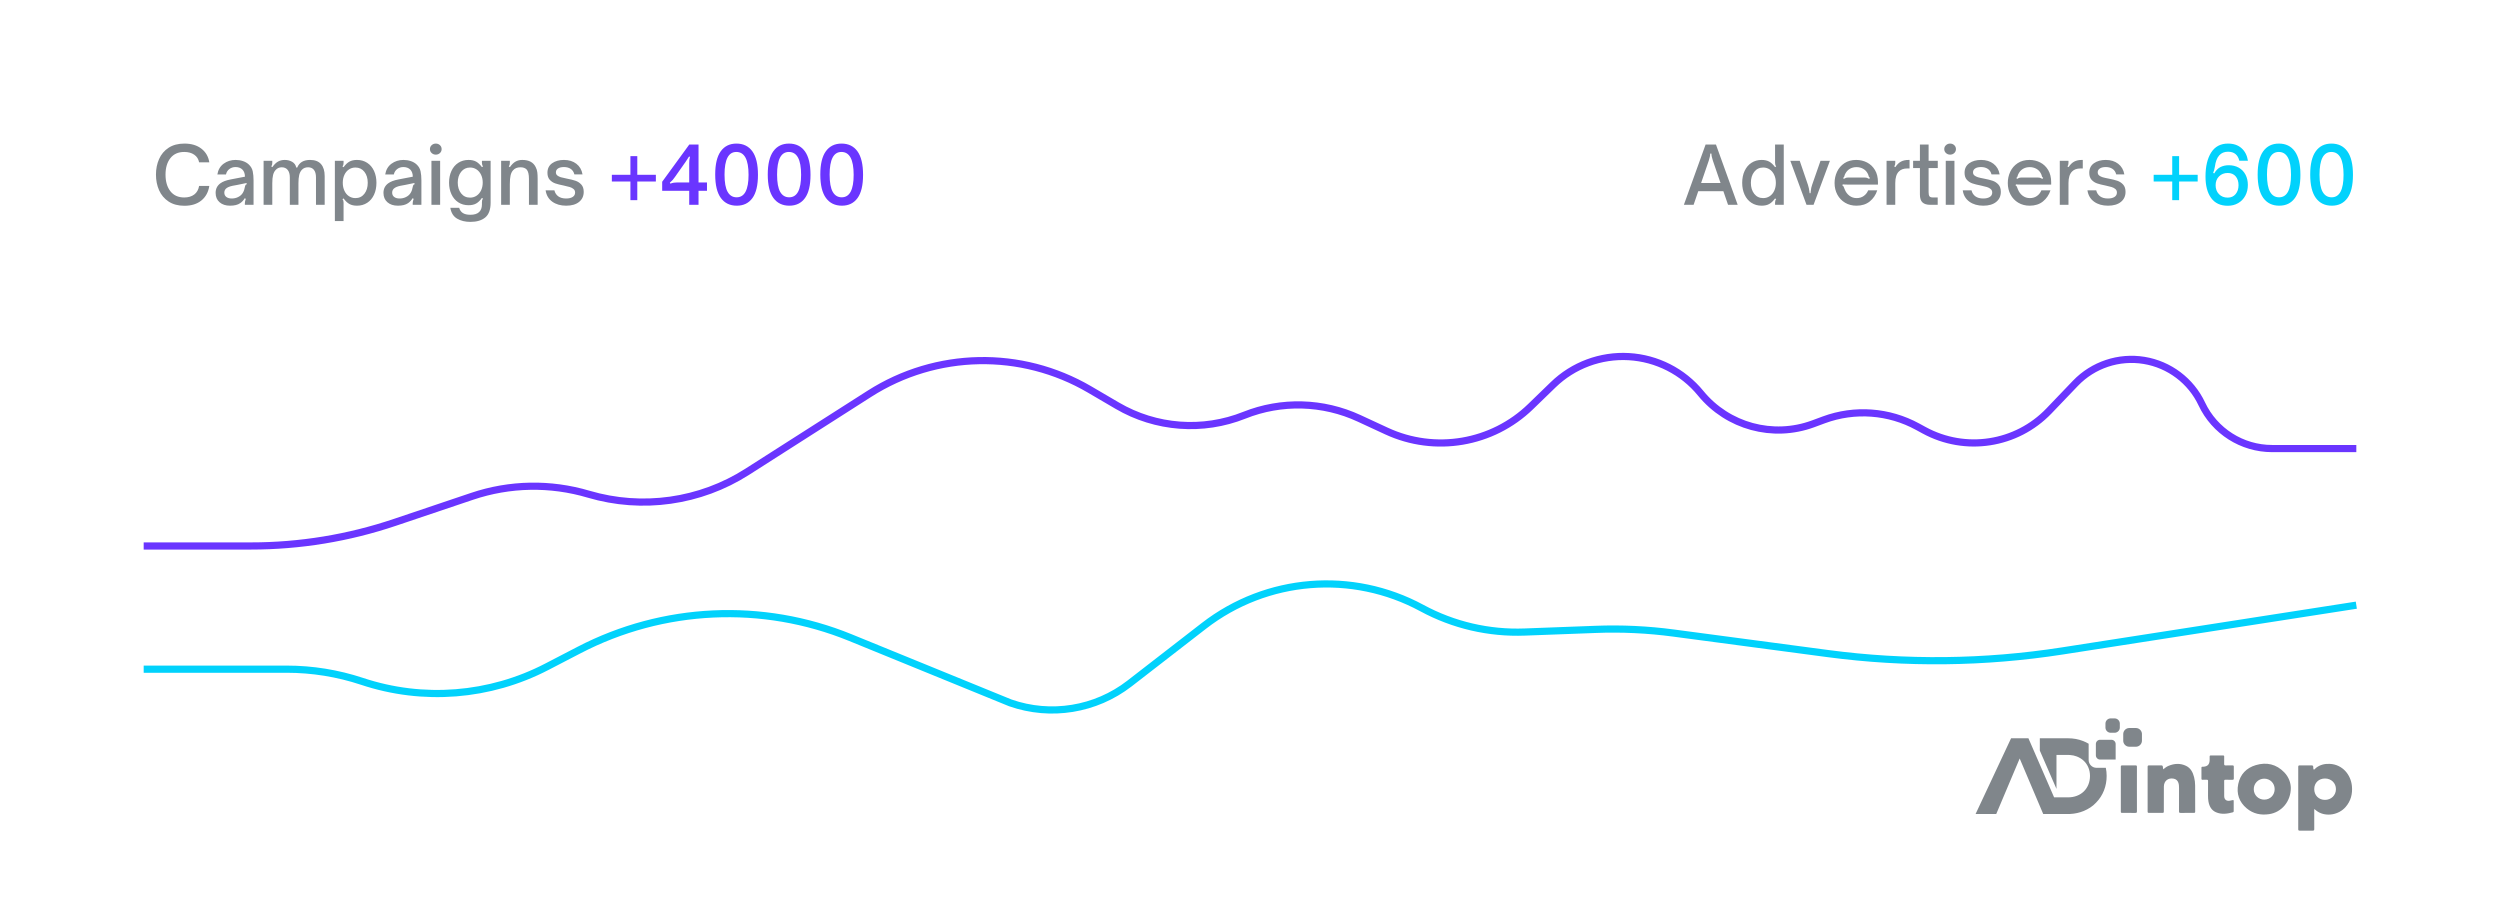 <svg xmlns="http://www.w3.org/2000/svg" width="348" height="128" viewBox="0 0 348 128"><g fill="none" fill-rule="evenodd"><polygon fill="#FFF" points="0 0 348 0 348 128 0 128"/><path fill="#80868B" d="M49.079,6.327 L49.288,6.33 C51.11,6.409 52.244,7.878 52.387,9.423 C52.489,10.52 52.233,11.505 51.503,12.34 C50.548,13.432 48.848,13.716 47.663,13.001 C47.484,12.893 47.328,12.754 47.166,12.617 C47.125,12.689 47.142,12.754 47.142,12.816 C47.14,13.676 47.136,14.537 47.145,15.397 C47.146,15.574 47.094,15.631 46.917,15.628 C46.32,15.619 45.723,15.621 45.126,15.627 C44.971,15.629 44.913,15.587 44.914,15.42 C44.919,12.528 44.918,9.637 44.914,6.745 C44.914,6.591 44.961,6.541 45.113,6.543 C45.669,6.549 46.225,6.55 46.781,6.543 C46.931,6.541 46.991,6.598 47.003,6.742 C47.013,6.874 46.992,7.082 47.076,7.117 C47.187,7.162 47.276,6.977 47.379,6.897 C47.942,6.457 48.588,6.3 49.288,6.33 Z M39.015,6.502 C40.515,6.059 41.87,6.368 42.974,7.516 C43.592,8.159 43.87,8.956 43.882,9.677 C43.885,11.583 42.584,13.076 40.865,13.33 C39.705,13.502 38.643,13.282 37.739,12.522 C36.686,11.637 36.287,10.48 36.563,9.139 C36.842,7.784 37.702,6.891 39.015,6.502 Z M7.357,2.768 L10.931,10.992 L12.872,10.992 C13.317,10.992 13.729,10.92 14.106,10.774 C14.484,10.63 14.807,10.424 15.074,10.161 C15.343,9.897 15.551,9.58 15.702,9.213 C15.852,8.844 15.927,8.441 15.927,8.005 C15.927,7.588 15.852,7.198 15.702,6.84 C15.551,6.48 15.341,6.17 15.068,5.912 C14.794,5.652 14.473,5.45 14.1,5.304 C13.801,5.188 13.479,5.118 13.135,5.095 L12.872,5.086 L11.262,5.086 L11.262,9.817 L8.943,4.482 L8.943,2.768 L12.872,2.768 C13.617,2.768 14.319,2.897 14.979,3.156 C15.246,3.261 15.499,3.385 15.74,3.528 L15.74,5.792 C15.74,6.39 16.23,6.88 16.829,6.88 L18.131,6.88 C18.207,7.243 18.246,7.618 18.246,8.005 C18.246,8.724 18.121,9.402 17.871,10.038 C17.621,10.674 17.254,11.238 16.773,11.728 C16.536,11.984 16.273,12.206 15.982,12.397 C15.69,12.588 15.382,12.752 15.054,12.889 C14.461,13.13 13.843,13.268 13.197,13.303 L12.872,13.311 L9.416,13.311 L6.14,5.581 L2.876,13.311 L0,13.311 L4.942,2.768 L7.357,2.768 Z M34.444,5.158 C34.565,5.158 34.61,5.205 34.608,5.324 C34.604,5.658 34.617,5.992 34.603,6.325 C34.595,6.509 34.662,6.555 34.834,6.549 C35.144,6.537 35.454,6.549 35.764,6.544 C35.899,6.542 35.947,6.591 35.945,6.729 C35.939,7.273 35.938,7.817 35.946,8.361 C35.948,8.514 35.885,8.549 35.748,8.546 C35.426,8.539 35.104,8.548 34.783,8.542 C34.66,8.54 34.603,8.567 34.604,8.706 C34.61,9.414 34.603,10.122 34.609,10.83 C34.614,11.285 34.906,11.529 35.358,11.464 C35.502,11.443 35.645,11.41 35.787,11.377 C35.885,11.355 35.931,11.384 35.931,11.488 C35.929,11.962 35.929,12.436 35.931,12.91 C35.931,12.99 35.904,13.049 35.825,13.071 C35.039,13.281 34.248,13.404 33.469,13.067 C32.816,12.784 32.531,12.222 32.414,11.553 C32.321,11.03 32.376,10.502 32.359,10.053 C32.359,9.556 32.355,9.134 32.361,8.713 C32.363,8.583 32.318,8.536 32.188,8.542 C31.989,8.55 31.79,8.541 31.591,8.544 C31.487,8.546 31.442,8.502 31.442,8.399 C31.443,7.89 31.443,7.381 31.441,6.872 C31.441,6.767 31.487,6.722 31.591,6.73 C31.625,6.733 31.661,6.731 31.696,6.729 C32.289,6.694 32.563,6.415 32.582,5.82 C32.587,5.657 32.588,5.493 32.583,5.329 C32.579,5.213 32.615,5.158 32.741,5.159 C33.309,5.162 33.876,5.162 34.444,5.158 Z M22.277,6.543 C22.429,6.542 22.46,6.605 22.46,6.743 C22.455,7.784 22.457,8.825 22.457,9.867 C22.457,10.89 22.454,11.914 22.461,12.938 C22.462,13.105 22.418,13.159 22.246,13.156 C21.632,13.146 21.018,13.149 20.404,13.155 C20.271,13.156 20.219,13.12 20.219,12.977 C20.223,10.895 20.223,8.812 20.219,6.73 C20.219,6.593 20.263,6.543 20.399,6.544 C21.025,6.548 21.651,6.549 22.277,6.543 Z M26.864,6.605 C27.674,6.27 28.493,6.22 29.296,6.605 C29.949,6.919 30.247,7.513 30.417,8.182 C30.513,8.563 30.562,8.953 30.563,9.346 C30.568,10.552 30.563,11.757 30.57,12.963 C30.571,13.125 30.51,13.157 30.365,13.155 C29.756,13.148 29.147,13.146 28.539,13.156 C28.368,13.159 28.319,13.106 28.319,12.939 C28.325,11.862 28.323,10.785 28.322,9.709 C28.321,9.463 28.315,9.216 28.238,8.979 C28.132,8.657 27.917,8.458 27.581,8.39 C26.812,8.236 26.22,8.696 26.211,9.483 C26.198,10.612 26.206,11.742 26.205,12.871 C26.205,13.152 26.205,13.152 25.916,13.152 C25.325,13.152 24.734,13.149 24.143,13.155 C24,13.156 23.949,13.112 23.949,12.966 C23.953,10.888 23.953,8.811 23.949,6.733 C23.949,6.583 24.008,6.543 24.147,6.544 C24.714,6.548 25.282,6.55 25.85,6.543 C26.004,6.541 26.057,6.606 26.068,6.746 C26.076,6.85 26.098,6.952 26.12,7.093 C26.367,6.886 26.597,6.715 26.864,6.605 Z M48.648,8.367 C47.773,8.363 47.146,8.971 47.142,9.828 C47.138,10.713 47.755,11.34 48.633,11.344 C49.501,11.348 50.159,10.706 50.163,9.852 C50.167,9.01 49.515,8.371 48.648,8.367 Z M40.172,8.389 C39.359,8.394 38.717,9.046 38.723,9.861 C38.73,10.682 39.369,11.312 40.192,11.309 C41.016,11.306 41.637,10.674 41.633,9.841 C41.629,9.015 40.994,8.384 40.172,8.389 Z M18.908,2.977 C19.232,2.977 19.498,3.242 19.498,3.567 L19.498,3.567 L19.498,5.73 L17.334,5.73 C17.01,5.73 16.744,5.465 16.744,5.14 L16.744,5.14 L16.744,3.567 C16.744,3.242 17.01,2.977 17.334,2.977 L17.334,2.977 Z M22.314,1.34 C22.743,1.34 23.1,1.664 23.152,2.079 L23.159,2.185 L23.159,3.1 C23.159,3.529 22.835,3.886 22.419,3.938 L22.314,3.945 L21.399,3.945 C20.97,3.945 20.613,3.621 20.56,3.206 L20.554,3.1 L20.554,2.185 C20.554,1.756 20.878,1.399 21.293,1.347 L21.399,1.34 L22.314,1.34 Z M19.352,0 C19.719,0 20.024,0.275 20.073,0.629 L20.079,0.727 L20.079,1.273 C20.079,1.639 19.804,1.945 19.45,1.993 L19.352,2 L18.807,2 C18.44,2 18.134,1.725 18.086,1.371 L18.079,1.273 L18.079,0.727 C18.079,0.361 18.354,0.055 18.708,0.007 L18.807,0 L19.352,0 Z" transform="translate(275 100)"/><g fill-rule="nonzero" transform="translate(21.71 19.986)"><path fill="#80868B" d="M3.96 8.657C3.087 8.657 2.354 8.461 1.76 8.069 1.166 7.676.724 7.152.434 6.495.145 5.839 0 5.115 0 4.323 0 3.531.145 2.807.434 2.151.724 1.494 1.166.972 1.76.583 2.354.194 3.087 0 3.96 0 4.928 0 5.716.236 6.325.71 6.934 1.183 7.3 1.815 7.425 2.607L6.006 2.607C5.918 2.152 5.691 1.798 5.324 1.546 4.957 1.292 4.495 1.166 3.938 1.166 3.102 1.166 2.458 1.454 2.007 2.03 1.556 2.605 1.331 3.37 1.331 4.323 1.331 5.284 1.556 6.054 2.007 6.633 2.458 7.212 3.102 7.502 3.938 7.502 4.503 7.502 4.966 7.364 5.33 7.09 5.692 6.814 5.918 6.417 6.006 5.896L7.425 5.896C7.293 6.754 6.926 7.429 6.325 7.92 5.724 8.411 4.935 8.657 3.96 8.657ZM10.307 8.646C9.706 8.646 9.222 8.486 8.855 8.168 8.488 7.848 8.305 7.414 8.305 6.864 8.305 6.299 8.525 5.856 8.965 5.533 9.295 5.291 9.768 5.111 10.384 4.994L12.386 4.609C12.386 4.198 12.272 3.872 12.045 3.63 11.803 3.388 11.48 3.267 11.077 3.267 10.747 3.267 10.459 3.361 10.213 3.547 9.968 3.735 9.812 3.986 9.746 4.301L8.547 4.301C8.65 3.656 8.939 3.157 9.416 2.805 9.893 2.453 10.45 2.277 11.088 2.277 11.447 2.277 11.787 2.33 12.105 2.437 12.425 2.543 12.694 2.699 12.914 2.904 13.207 3.175 13.393 3.494 13.47 3.861 13.546 4.228 13.585 4.649 13.585 5.126L13.585 8.525 12.375 8.525 12.375 8.294C12.375 8.14 12.419 7.938 12.507 7.689L12.353 7.612C12.192 7.891 11.983 8.118 11.726 8.294 11.389 8.529 10.916 8.646 10.307 8.646ZM10.549 7.645C10.872 7.645 11.165 7.579 11.429 7.447 11.73 7.3 11.953 7.099 12.1 6.842 12.181 6.703 12.239 6.572 12.276 6.452 12.313 6.33 12.353 6.167 12.397 5.962 12.419 5.867 12.448 5.795 12.485 5.747 12.522 5.7 12.573 5.672 12.639 5.665L12.606 5.489 11.33 5.753 10.67 5.874C10.245 5.962 9.937 6.094 9.746 6.27 9.592 6.424 9.515 6.611 9.515 6.831 9.515 7.088 9.608 7.287 9.796 7.431 9.982 7.574 10.234 7.645 10.549 7.645ZM14.982 2.398 16.192 2.398 16.192 2.695C16.192 2.805 16.181 2.895 16.159 2.965 16.137 3.034 16.1 3.106 16.049 3.179L16.203 3.278C16.452 2.919 16.713 2.662 16.984 2.508 17.255 2.354 17.571 2.277 17.93 2.277 18.319 2.277 18.665 2.367 18.97 2.546 19.274 2.726 19.459 2.988 19.525 3.333L19.668 3.333C19.954 2.629 20.548 2.277 21.45 2.277 22.132 2.277 22.642 2.471 22.979 2.86 23.316 3.249 23.485 3.802 23.485 4.521L23.485 8.525 22.275 8.525 22.275 4.719C22.275 4.25 22.18 3.896 21.989 3.658 21.798 3.419 21.527 3.3 21.175 3.3 20.816 3.3 20.526 3.417 20.306 3.652 20.13 3.843 20.007 4.087 19.938 4.383 19.868 4.681 19.833 5.06 19.833 5.522L19.833 8.525 18.634 8.525 18.634 4.719C18.634 4.264 18.535 3.914 18.337 3.668 18.139 3.423 17.864 3.3 17.512 3.3 17.16 3.3 16.874 3.428 16.654 3.685 16.493 3.854 16.375 4.083 16.302 4.372 16.229 4.662 16.192 5.045 16.192 5.522L16.192 8.525 14.982 8.525 14.982 2.398ZM27.984 2.277C28.519 2.277 28.992 2.411 29.403 2.679 29.814 2.946 30.131 3.322 30.355 3.806 30.578 4.29 30.69 4.84 30.69 5.456 30.69 6.079 30.578 6.633 30.355 7.117 30.131 7.601 29.814 7.977 29.403 8.245 28.992 8.512 28.519 8.646 27.984 8.646 27.566 8.646 27.216 8.569 26.933 8.415 26.651 8.261 26.378 8.001 26.114 7.634L25.96 7.744C26.019 7.81 26.059 7.88 26.081 7.953 26.103 8.026 26.114 8.118 26.114 8.228L26.114 10.791 24.904 10.791 24.904 2.398 26.114 2.398 26.114 2.695C26.114 2.805 26.103 2.895 26.081 2.965 26.059 3.034 26.019 3.106 25.96 3.179L26.114 3.289C26.378 2.922 26.651 2.662 26.933 2.508 27.216 2.354 27.566 2.277 27.984 2.277ZM27.764 3.333C27.427 3.333 27.124 3.423 26.857 3.603 26.589 3.782 26.38 4.033 26.23 4.356 26.079 4.679 26.004 5.045 26.004 5.456 26.004 5.867 26.079 6.235 26.23 6.561 26.38 6.888 26.589 7.141 26.857 7.321 27.124 7.5 27.427 7.59 27.764 7.59 28.285 7.59 28.701 7.39 29.012 6.99 29.324 6.591 29.48 6.079 29.48 5.456 29.48 4.833 29.324 4.323 29.012 3.927 28.701 3.531 28.285 3.333 27.764 3.333ZM33.671 8.646C33.07 8.646 32.586 8.486 32.219 8.168 31.852 7.848 31.669 7.414 31.669 6.864 31.669 6.299 31.889 5.856 32.329 5.533 32.659 5.291 33.132 5.111 33.748 4.994L35.75 4.609C35.75 4.198 35.636 3.872 35.409 3.63 35.167 3.388 34.844 3.267 34.441 3.267 34.111 3.267 33.823 3.361 33.578 3.547 33.332 3.735 33.176 3.986 33.11 4.301L31.911 4.301C32.014 3.656 32.303 3.157 32.78 2.805 33.257 2.453 33.814 2.277 34.452 2.277 34.811 2.277 35.151 2.33 35.469 2.437 35.788 2.543 36.058 2.699 36.278 2.904 36.571 3.175 36.757 3.494 36.834 3.861 36.91 4.228 36.949 4.649 36.949 5.126L36.949 8.525 35.739 8.525 35.739 8.294C35.739 8.14 35.783 7.938 35.871 7.689L35.717 7.612C35.556 7.891 35.347 8.118 35.09 8.294 34.753 8.529 34.28 8.646 33.671 8.646ZM33.913 7.645C34.236 7.645 34.529 7.579 34.793 7.447 35.094 7.3 35.317 7.099 35.464 6.842 35.545 6.703 35.603 6.572 35.64 6.452 35.677 6.33 35.717 6.167 35.761 5.962 35.783 5.867 35.812 5.795 35.849 5.747 35.886 5.7 35.937 5.672 36.003 5.665L35.97 5.489 34.694 5.753 34.034 5.874C33.609 5.962 33.301 6.094 33.11 6.27 32.956 6.424 32.879 6.611 32.879 6.831 32.879 7.088 32.972 7.287 33.16 7.431 33.346 7.574 33.598 7.645 33.913 7.645ZM38.346 8.525 38.346 2.398 39.556 2.398 39.556 8.525 38.346 8.525ZM38.951 1.54C38.731 1.54 38.54 1.467 38.379 1.32 38.218 1.173 38.137.99 38.137.77 38.137.55 38.218.367 38.379.22 38.54.073 38.731 0 38.951 0 39.178 0 39.371.073 39.529.22 39.686.367 39.765.55 39.765.77 39.765.99 39.686 1.173 39.529 1.32 39.371 1.467 39.178 1.54 38.951 1.54ZM43.769 10.901C43.05 10.901 42.434 10.751 41.921 10.45 41.408 10.149 41.092 9.647 40.975 8.943L42.207 8.943C42.302 9.273 42.477 9.517 42.73 9.675 42.983 9.832 43.325 9.911 43.758 9.911 44.308 9.911 44.715 9.786 44.979 9.537 45.243 9.288 45.375 8.936 45.375 8.481L45.375 8.162C45.375 8.037 45.384 7.944 45.403 7.881 45.421 7.819 45.463 7.751 45.529 7.678L45.375 7.568C45.111 7.935 44.84 8.195 44.561 8.349 44.282 8.503 43.93 8.58 43.505 8.58 42.97 8.58 42.497 8.446 42.086 8.178 41.675 7.911 41.358 7.539 41.135 7.062 40.911 6.585 40.799 6.046 40.799 5.445 40.799 4.829 40.911 4.281 41.135 3.8 41.358 3.32 41.675 2.946 42.086 2.679 42.497 2.411 42.97 2.277 43.505 2.277 43.93 2.277 44.282 2.354 44.561 2.508 44.84 2.662 45.111 2.919 45.375 3.278L45.529 3.179C45.426 3.047 45.375 2.886 45.375 2.695L45.375 2.398 46.585 2.398 46.585 8.217C46.585 9.185 46.336 9.874 45.837 10.285 45.338 10.696 44.649 10.901 43.769 10.901ZM43.725 7.524C44.062 7.524 44.365 7.434 44.633 7.255 44.9 7.075 45.109 6.825 45.26 6.506 45.41 6.188 45.485 5.826 45.485 5.423 45.485 5.027 45.41 4.67 45.26 4.351 45.109 4.032 44.9 3.782 44.633 3.603 44.365 3.423 44.062 3.333 43.725 3.333 43.212 3.333 42.797 3.531 42.482 3.927 42.167 4.323 42.009 4.822 42.009 5.423 42.009 6.032 42.165 6.534 42.477 6.93 42.788 7.326 43.204 7.524 43.725 7.524ZM48.048 2.398 49.258 2.398 49.258 2.695C49.258 2.805 49.247 2.895 49.225 2.965 49.203 3.034 49.166 3.106 49.115 3.179L49.269 3.278C49.518 2.919 49.779 2.662 50.05 2.508 50.321 2.354 50.637 2.277 50.996 2.277 51.913 2.277 52.532 2.607 52.855 3.267 52.98 3.509 53.057 3.756 53.086 4.01 53.115 4.263 53.13 4.565 53.13 4.917L53.13 8.525 51.92 8.525 51.92 4.906C51.92 4.283 51.814 3.85 51.601 3.608 51.403 3.403 51.117 3.3 50.743 3.3 50.296 3.3 49.951 3.439 49.709 3.718 49.548 3.894 49.432 4.132 49.362 4.433 49.293 4.734 49.258 5.141 49.258 5.654L49.258 8.525 48.048 8.525 48.048 2.398ZM57.101 8.646C56.331 8.646 55.688 8.461 55.17 8.091 54.654 7.72 54.344 7.194 54.241 6.512L55.462 6.512C55.55 6.871 55.731 7.15 56.007 7.348 56.282 7.546 56.646 7.645 57.101 7.645 57.475 7.645 57.776 7.574 58.003 7.431 58.23 7.287 58.344 7.084 58.344 6.82 58.344 6.615 58.274 6.452 58.135 6.33 57.996 6.21 57.82 6.116 57.607 6.05 57.394 5.984 57.112 5.914 56.76 5.841 56.276 5.746 55.884 5.647 55.583 5.544 55.282 5.441 55.026 5.273 54.813 5.038 54.6 4.803 54.494 4.481 54.494 4.07 54.494 3.491 54.71 3.047 55.143 2.739 55.576 2.431 56.126 2.277 56.793 2.277 57.482 2.277 58.058 2.455 58.52 2.811 58.982 3.166 59.268 3.659 59.378 4.29L58.245 4.29C58.157 3.945 57.985 3.689 57.728 3.52 57.471 3.351 57.16 3.267 56.793 3.267 56.441 3.267 56.166 3.333 55.968 3.465 55.77 3.597 55.671 3.777 55.671 4.004 55.671 4.187 55.737 4.332 55.869 4.439 56.001 4.545 56.164 4.627 56.358 4.686 56.553 4.745 56.826 4.807 57.178 4.873 57.677 4.968 58.084 5.069 58.399 5.176 58.714 5.282 58.984 5.458 59.208 5.704 59.431 5.949 59.543 6.288 59.543 6.721 59.543 7.308 59.327 7.775 58.894 8.123 58.461 8.472 57.864 8.646 57.101 8.646Z"/><polygon fill="#6A35FF" points="66.044 7.876 66.044 5.28 63.459 5.28 63.459 4.345 66.044 4.345 66.044 1.749 67.001 1.749 67.001 4.345 69.586 4.345 69.586 5.28 67.001 5.28 67.001 7.876"/><path fill="#6A35FF" d="M74.228 8.525 74.228 6.578 70.466 6.578 70.466 5.313 74.239.132 75.526.132 75.526 5.412 76.703 5.412 76.703 6.578 75.526 6.578 75.526 8.525 74.228 8.525ZM71.599 5.577C71.782 5.511 71.944 5.467 72.083 5.445 72.222 5.423 72.373 5.412 72.534 5.412L74.228 5.412 74.228 2.783C74.228 2.6 74.234 2.446 74.245 2.321 74.255 2.196 74.287 2.039 74.338 1.848L74.206 1.804C74.067 2.039 73.902 2.292 73.711 2.563L72.215 4.686C72.12 4.825 72.024 4.95 71.929 5.06 71.834 5.17 71.702 5.298 71.533 5.445L71.599 5.577ZM80.85 8.646C79.897 8.646 79.158 8.289 78.633 7.574 78.109 6.859 77.847 5.771 77.847 4.312 77.847 2.86 78.106 1.778 78.623 1.067 79.139.356 79.867 0 80.806 0 81.759 0 82.496.359 83.017 1.078 83.538 1.797 83.798 2.889 83.798 4.356 83.798 5.801 83.541 6.877 83.028 7.585 82.515 8.292 81.789 8.646 80.85 8.646ZM80.828 7.48C81.935 7.48 82.489 6.435 82.489 4.345 82.489 2.226 81.921 1.166 80.784 1.166 79.691 1.166 79.145 2.218 79.145 4.323 79.145 5.423 79.29 6.224 79.579 6.726 79.869 7.229 80.285 7.48 80.828 7.48ZM88.165 8.646C87.212 8.646 86.473 8.289 85.948 7.574 85.424 6.859 85.162 5.771 85.162 4.312 85.162 2.86 85.421 1.778 85.938 1.067 86.454.356 87.182 0 88.121 0 89.074 0 89.811.359 90.332 1.078 90.853 1.797 91.113 2.889 91.113 4.356 91.113 5.801 90.856 6.877 90.343 7.585 89.83 8.292 89.104 8.646 88.165 8.646ZM88.143 7.48C89.25 7.48 89.804 6.435 89.804 4.345 89.804 2.226 89.236 1.166 88.099 1.166 87.006 1.166 86.46 2.218 86.46 4.323 86.46 5.423 86.605 6.224 86.894 6.726 87.184 7.229 87.6 7.48 88.143 7.48ZM95.48 8.646C94.527 8.646 93.788 8.289 93.263 7.574 92.739 6.859 92.477 5.771 92.477 4.312 92.477 2.86 92.736 1.778 93.252 1.067 93.769.356 94.497 0 95.436 0 96.389 0 97.126.359 97.647 1.078 98.168 1.797 98.428 2.889 98.428 4.356 98.428 5.801 98.171 6.877 97.658 7.585 97.145 8.292 96.419 8.646 95.48 8.646ZM95.458 7.48C96.565 7.48 97.119 6.435 97.119 4.345 97.119 2.226 96.551 1.166 95.414 1.166 94.321 1.166 93.775 2.218 93.775 4.323 93.775 5.423 93.92 6.224 94.21 6.726 94.499 7.229 94.915 7.48 95.458 7.48Z"/></g><g fill-rule="nonzero" transform="translate(234.395 19.986)"><path fill="#80868B" d="M-9.09494702e-13 8.525 3.025.132 4.466.132 7.491 8.525 6.149 8.525 5.5 6.633 2.002 6.633 1.353 8.525-9.09494702e-13 8.525ZM5.104 5.489 4.037 2.376C3.971 2.163 3.921 1.984 3.889 1.837 3.856 1.69 3.839 1.544 3.839 1.397L3.663 1.397C3.663 1.544 3.647 1.69 3.614 1.837 3.58 1.984 3.531 2.163 3.465 2.376L2.398 5.489 5.104 5.489ZM10.824 8.646C10.289 8.646 9.816 8.512 9.405 8.245 8.994 7.977 8.677 7.601 8.454 7.117 8.23 6.633 8.118 6.083 8.118 5.467 8.118 4.844 8.23 4.29 8.454 3.806 8.677 3.322 8.994 2.946 9.405 2.679 9.816 2.411 10.289 2.277 10.824 2.277 11.242 2.277 11.592 2.354 11.874 2.508 12.157 2.662 12.43 2.919 12.694 3.278L12.848 3.179C12.745 3.047 12.694 2.886 12.694 2.695L12.694.132 13.904.132 13.904 8.525 12.694 8.525 12.694 8.228C12.694 8.118 12.705 8.028 12.727 7.958 12.749 7.889 12.789 7.817 12.848 7.744L12.694 7.634C12.43 8.001 12.157 8.261 11.874 8.415 11.592 8.569 11.242 8.646 10.824 8.646ZM11.044 7.59C11.381 7.59 11.684 7.5 11.951 7.321 12.219 7.141 12.428 6.89 12.579 6.567 12.729 6.244 12.804 5.878 12.804 5.467 12.804 5.056 12.729 4.688 12.579 4.362 12.428 4.035 12.219 3.782 11.951 3.603 11.684 3.423 11.381 3.333 11.044 3.333 10.523 3.333 10.107 3.533 9.796 3.933 9.484 4.332 9.328 4.844 9.328 5.467 9.328 6.09 9.484 6.6 9.796 6.996 10.107 7.392 10.523 7.59 11.044 7.59ZM14.817 2.398 16.126 2.398 17.27 5.742C17.329 5.911 17.373 6.076 17.402 6.237 17.431 6.398 17.453 6.534 17.468 6.644 17.483 6.754 17.494 6.842 17.501 6.908L17.633 6.908C17.64 6.864 17.651 6.763 17.666 6.606 17.681 6.448 17.703 6.299 17.732 6.16 17.761 6.021 17.802 5.881 17.853 5.742L19.019 2.398 20.328 2.398 18.051 8.525 17.072 8.525 14.817 2.398ZM24.024 8.646C23.43 8.646 22.902 8.508 22.44 8.233 21.978 7.958 21.619 7.581 21.362 7.101 21.105 6.62 20.977 6.083 20.977 5.489 20.977 4.932 21.093 4.407 21.323 3.916 21.555 3.425 21.897 3.029 22.352 2.728 22.807 2.427 23.353 2.277 23.991 2.277 24.534 2.277 25.034 2.394 25.492 2.629 25.951 2.864 26.319 3.214 26.598 3.679 26.877 4.145 27.016 4.712 27.016 5.379L27.016 5.709 22.88 5.709C22.521 5.709 22.264 5.698 22.11 5.676L22.066 5.852C22.132 5.867 22.178 5.894 22.203 5.934 22.229 5.975 22.257 6.035 22.286 6.116 22.301 6.175 22.334 6.259 22.385 6.369 22.532 6.743 22.752 7.04 23.045 7.26 23.338 7.48 23.672 7.59 24.046 7.59 24.435 7.59 24.768 7.489 25.047 7.287 25.326 7.086 25.527 6.827 25.652 6.512L26.917 6.512C26.712 7.143 26.365 7.656 25.878 8.052 25.39 8.448 24.772 8.646 24.024 8.646ZM22.264 4.917C22.367 4.851 22.462 4.803 22.55 4.774 22.638 4.745 22.737 4.73 22.847 4.73L25.168 4.73C25.293 4.73 25.401 4.745 25.492 4.774 25.584 4.803 25.685 4.851 25.795 4.917L25.905 4.774C25.839 4.73 25.795 4.691 25.773 4.659 25.751 4.625 25.733 4.58 25.718 4.521 25.703 4.418 25.656 4.294 25.575 4.147 25.428 3.868 25.218 3.654 24.942 3.503 24.668 3.353 24.365 3.278 24.035 3.278 23.69 3.278 23.386 3.353 23.122 3.503 22.858 3.654 22.649 3.868 22.495 4.147 22.429 4.257 22.378 4.382 22.341 4.521 22.326 4.58 22.31 4.627 22.291 4.664 22.273 4.701 22.231 4.737 22.165 4.774L22.264 4.917ZM28.215 2.398 29.425 2.398 29.425 2.695C29.425 2.805 29.414 2.895 29.392 2.965 29.37 3.034 29.333 3.106 29.282 3.179L29.436 3.278C29.671 2.919 29.933 2.662 30.223 2.508 30.512 2.354 30.87 2.277 31.295 2.277L31.416 2.277 31.416 3.465 31.086 3.465C30.595 3.465 30.213 3.601 29.942 3.872 29.597 4.202 29.425 4.745 29.425 5.5L29.425 8.525 28.215 8.525 28.215 2.398ZM34.298 8.525C33.821 8.525 33.462 8.415 33.22 8.195 32.978 7.975 32.857 7.605 32.857 7.084L32.857 3.41 31.911 3.41 31.911 2.398 32.857 2.398 32.857.132 34.067.132 34.067 2.398 35.343 2.398 35.343 3.41 34.067 3.41 34.067 6.765C34.067 7.022 34.104 7.209 34.177 7.326 34.25 7.443 34.419 7.502 34.683 7.502L35.332 7.502 35.332 8.525 34.298 8.525ZM36.454 8.525 36.454 2.398 37.664 2.398 37.664 8.525 36.454 8.525ZM37.059 1.54C36.839 1.54 36.648 1.467 36.487 1.32 36.326 1.173 36.245.99 36.245.77 36.245.55 36.326.367 36.487.22 36.648.073 36.839 0 37.059 0 37.286 0 37.479.073 37.636.22 37.794.367 37.873.55 37.873.77 37.873.99 37.794 1.173 37.636 1.32 37.479 1.467 37.286 1.54 37.059 1.54ZM41.679 8.646C40.909 8.646 40.266 8.461 39.748 8.091 39.231 7.72 38.922 7.194 38.819 6.512L40.04 6.512C40.128 6.871 40.309 7.15 40.584 7.348 40.859 7.546 41.224 7.645 41.679 7.645 42.053 7.645 42.354 7.574 42.581 7.431 42.808 7.287 42.922 7.084 42.922 6.82 42.922 6.615 42.852 6.452 42.713 6.33 42.574 6.21 42.398 6.116 42.185 6.05 41.972 5.984 41.69 5.914 41.338 5.841 40.854 5.746 40.462 5.647 40.161 5.544 39.86 5.441 39.604 5.273 39.391 5.038 39.178 4.803 39.072 4.481 39.072 4.07 39.072 3.491 39.288 3.047 39.721 2.739 40.154 2.431 40.704 2.277 41.371 2.277 42.06 2.277 42.636 2.455 43.098 2.811 43.56 3.166 43.846 3.659 43.956 4.29L42.823 4.29C42.735 3.945 42.563 3.689 42.306 3.52 42.049 3.351 41.738 3.267 41.371 3.267 41.019 3.267 40.744 3.333 40.546 3.465 40.348 3.597 40.249 3.777 40.249 4.004 40.249 4.187 40.315 4.332 40.447 4.439 40.579 4.545 40.742 4.627 40.937 4.686 41.131 4.745 41.404 4.807 41.756 4.873 42.255 4.968 42.662 5.069 42.977 5.176 43.292 5.282 43.562 5.458 43.785 5.704 44.009 5.949 44.121 6.288 44.121 6.721 44.121 7.308 43.905 7.775 43.472 8.123 43.039 8.472 42.442 8.646 41.679 8.646ZM48.136 8.646C47.542 8.646 47.014 8.508 46.552 8.233 46.09 7.958 45.731 7.581 45.474 7.101 45.217 6.62 45.089 6.083 45.089 5.489 45.089 4.932 45.205 4.407 45.435 3.916 45.666 3.425 46.009 3.029 46.464 2.728 46.919 2.427 47.465 2.277 48.103 2.277 48.646 2.277 49.146 2.394 49.605 2.629 50.063 2.864 50.431 3.214 50.71 3.679 50.989 4.145 51.128 4.712 51.128 5.379L51.128 5.709 46.992 5.709C46.633 5.709 46.376 5.698 46.222 5.676L46.178 5.852C46.244 5.867 46.29 5.894 46.316 5.934 46.341 5.975 46.369 6.035 46.398 6.116 46.413 6.175 46.446 6.259 46.497 6.369 46.644 6.743 46.864 7.04 47.157 7.26 47.45 7.48 47.784 7.59 48.158 7.59 48.547 7.59 48.88 7.489 49.159 7.287 49.438 7.086 49.639 6.827 49.764 6.512L51.029 6.512C50.824 7.143 50.477 7.656 49.989 8.052 49.502 8.448 48.884 8.646 48.136 8.646ZM46.376 4.917C46.479 4.851 46.574 4.803 46.662 4.774 46.75 4.745 46.849 4.73 46.959 4.73L49.28 4.73C49.405 4.73 49.513 4.745 49.605 4.774 49.696 4.803 49.797 4.851 49.907 4.917L50.017 4.774C49.951 4.73 49.907 4.691 49.885 4.659 49.863 4.625 49.845 4.58 49.83 4.521 49.815 4.418 49.768 4.294 49.687 4.147 49.54 3.868 49.33 3.654 49.054 3.503 48.779 3.353 48.477 3.278 48.147 3.278 47.802 3.278 47.498 3.353 47.234 3.503 46.97 3.654 46.761 3.868 46.607 4.147 46.541 4.257 46.49 4.382 46.453 4.521 46.438 4.58 46.422 4.627 46.404 4.664 46.385 4.701 46.343 4.737 46.277 4.774L46.376 4.917ZM52.327 2.398 53.537 2.398 53.537 2.695C53.537 2.805 53.526 2.895 53.504 2.965 53.482 3.034 53.445 3.106 53.394 3.179L53.548 3.278C53.783 2.919 54.045 2.662 54.334 2.508 54.624 2.354 54.982 2.277 55.407 2.277L55.528 2.277 55.528 3.465 55.198 3.465C54.707 3.465 54.325 3.601 54.054 3.872 53.709 4.202 53.537 4.745 53.537 5.5L53.537 8.525 52.327 8.525 52.327 2.398ZM59.037 8.646C58.267 8.646 57.623 8.461 57.106 8.091 56.59 7.72 56.28 7.194 56.177 6.512L57.398 6.512C57.486 6.871 57.667 7.15 57.943 7.348 58.218 7.546 58.582 7.645 59.037 7.645 59.411 7.645 59.712 7.574 59.939 7.431 60.166 7.287 60.28 7.084 60.28 6.82 60.28 6.615 60.21 6.452 60.071 6.33 59.932 6.21 59.756 6.116 59.543 6.05 59.33 5.984 59.048 5.914 58.696 5.841 58.212 5.746 57.82 5.647 57.519 5.544 57.218 5.441 56.962 5.273 56.749 5.038 56.536 4.803 56.43 4.481 56.43 4.07 56.43 3.491 56.646 3.047 57.079 2.739 57.512 2.431 58.062 2.277 58.729 2.277 59.418 2.277 59.994 2.455 60.456 2.811 60.918 3.166 61.204 3.659 61.314 4.29L60.181 4.29C60.093 3.945 59.921 3.689 59.664 3.52 59.407 3.351 59.096 3.267 58.729 3.267 58.377 3.267 58.102 3.333 57.904 3.465 57.706 3.597 57.607 3.777 57.607 4.004 57.607 4.187 57.673 4.332 57.805 4.439 57.937 4.545 58.1 4.627 58.294 4.686 58.489 4.745 58.762 4.807 59.114 4.873 59.613 4.968 60.02 5.069 60.335 5.176 60.65 5.282 60.92 5.458 61.144 5.704 61.367 5.949 61.479 6.288 61.479 6.721 61.479 7.308 61.263 7.775 60.83 8.123 60.397 8.472 59.8 8.646 59.037 8.646Z"/><polygon fill="#01D2FC" points="67.98 7.876 67.98 5.28 65.395 5.28 65.395 4.345 67.98 4.345 67.98 1.749 68.937 1.749 68.937 4.345 71.522 4.345 71.522 5.28 68.937 5.28 68.937 7.876"/><path fill="#01D2FC" d="M75.713 8.657C74.694 8.657 73.922 8.298 73.397 7.579 72.873 6.86 72.611 5.867 72.611 4.598 72.611 3.183 72.875 2.062 73.403 1.238 73.931.412 74.712 0 75.746 0 76.516 0 77.141.213 77.621.638 78.102 1.063 78.401 1.646 78.518 2.387L77.319 2.387C77.114 1.551 76.589 1.133 75.746 1.133 74.712 1.133 74.103 1.822 73.92 3.201 73.861 3.546 73.781 3.839 73.678 4.081L73.821 4.158C74.07 3.725 74.367 3.426 74.712 3.261 75.057 3.096 75.434 3.014 75.845 3.014 76.373 3.014 76.839 3.128 77.242 3.355 77.645 3.582 77.957 3.905 78.177 4.323 78.397 4.741 78.507 5.221 78.507 5.764 78.507 6.314 78.39 6.809 78.155 7.249 77.92 7.689 77.59 8.034 77.165 8.283 76.74 8.532 76.256 8.657 75.713 8.657ZM75.702 7.524C76.164 7.524 76.531 7.361 76.802 7.035 77.073 6.708 77.209 6.296 77.209 5.797 77.209 5.284 77.075 4.871 76.808 4.559 76.54 4.248 76.171 4.092 75.702 4.092 75.211 4.092 74.807 4.252 74.492 4.571 74.177 4.889 74.019 5.298 74.019 5.797 74.019 6.303 74.175 6.717 74.487 7.04 74.798 7.363 75.203 7.524 75.702 7.524ZM82.874 8.646C81.921 8.646 81.182 8.289 80.657 7.574 80.133 6.859 79.871 5.771 79.871 4.312 79.871 2.86 80.129 1.778 80.647 1.067 81.163.356 81.891 0 82.83 0 83.783 0 84.52.359 85.041 1.078 85.562 1.797 85.822 2.889 85.822 4.356 85.822 5.801 85.565 6.877 85.052 7.585 84.539 8.292 83.813 8.646 82.874 8.646ZM82.852 7.48C83.959 7.48 84.513 6.435 84.513 4.345 84.513 2.226 83.945 1.166 82.808 1.166 81.715 1.166 81.169 2.218 81.169 4.323 81.169 5.423 81.314 6.224 81.603 6.726 81.893 7.229 82.309 7.48 82.852 7.48ZM90.189 8.646C89.236 8.646 88.497 8.289 87.972 7.574 87.448 6.859 87.186 5.771 87.186 4.312 87.186 2.86 87.445 1.778 87.962 1.067 88.478.356 89.206 0 90.145 0 91.098 0 91.835.359 92.356 1.078 92.877 1.797 93.137 2.889 93.137 4.356 93.137 5.801 92.88 6.877 92.367 7.585 91.854 8.292 91.128 8.646 90.189 8.646ZM90.167 7.48C91.274 7.48 91.828 6.435 91.828 4.345 91.828 2.226 91.26 1.166 90.123 1.166 89.03 1.166 88.484 2.218 88.484 4.323 88.484 5.423 88.629 6.224 88.918 6.726 89.208 7.229 89.624 7.48 90.167 7.48Z"/></g><path stroke="#01D2FC" d="M20,93.15 L39.908,93.15 C43.467,93.15 47.004,93.72 50.382,94.84 L50.382,94.84 C58.891,97.678 68.188,96.942 76.145,92.8 L80.598,90.49 C92.321,84.398 106.128,83.762 118.361,88.75 L140.635,97.84 L140.635,97.84 C146.262,99.811 152.505,98.799 157.22,95.15 L167.599,87.11 C176.327,80.359 188.216,79.391 197.922,84.64 L197.922,84.64 C202.312,87.018 207.261,88.172 212.25,87.98 L222.1,87.61 C225.727,87.47 229.359,87.64 232.956,88.12 L254.463,90.98 C265.278,92.416 276.243,92.294 287.023,90.62 L328,84.24"/><path stroke="#6A35FF" d="M20,76 L34.939,76 C41.751,76.001 48.516,74.889 54.97,72.71 L65.706,69.09 C70.952,67.317 76.617,67.213 81.925,68.79 L81.925,68.79 C89.393,70.999 97.451,69.861 104.015,65.67 L121.028,54.81 C130.319,48.881 142.147,48.649 151.663,54.21 L155.521,56.47 C160.898,59.62 167.428,60.11 173.215,57.8 L173.215,57.8 C178.377,55.74 184.159,55.9 189.2,58.24 L193,60 C199.751,63.128 207.732,61.772 213.071,56.59 L216.198,53.56 C219.004,50.839 222.822,49.418 226.725,49.643 C230.627,49.867 234.257,51.716 236.733,54.74 L236.733,54.74 C240.505,59.35 246.786,61.06 252.375,59 L253.887,58.44 C258.171,56.86 262.929,57.21 266.935,59.4 L267.835,59.89 C273.572,63.021 280.696,61.919 285.218,57.2 L288.904,53.35 C291.37,50.782 294.942,49.591 298.456,50.166 C301.969,50.742 304.975,53.009 306.493,56.23 L306.493,56.23 C308.278,60.017 312.086,62.435 316.273,62.44 L328,62.44"/></g></svg>